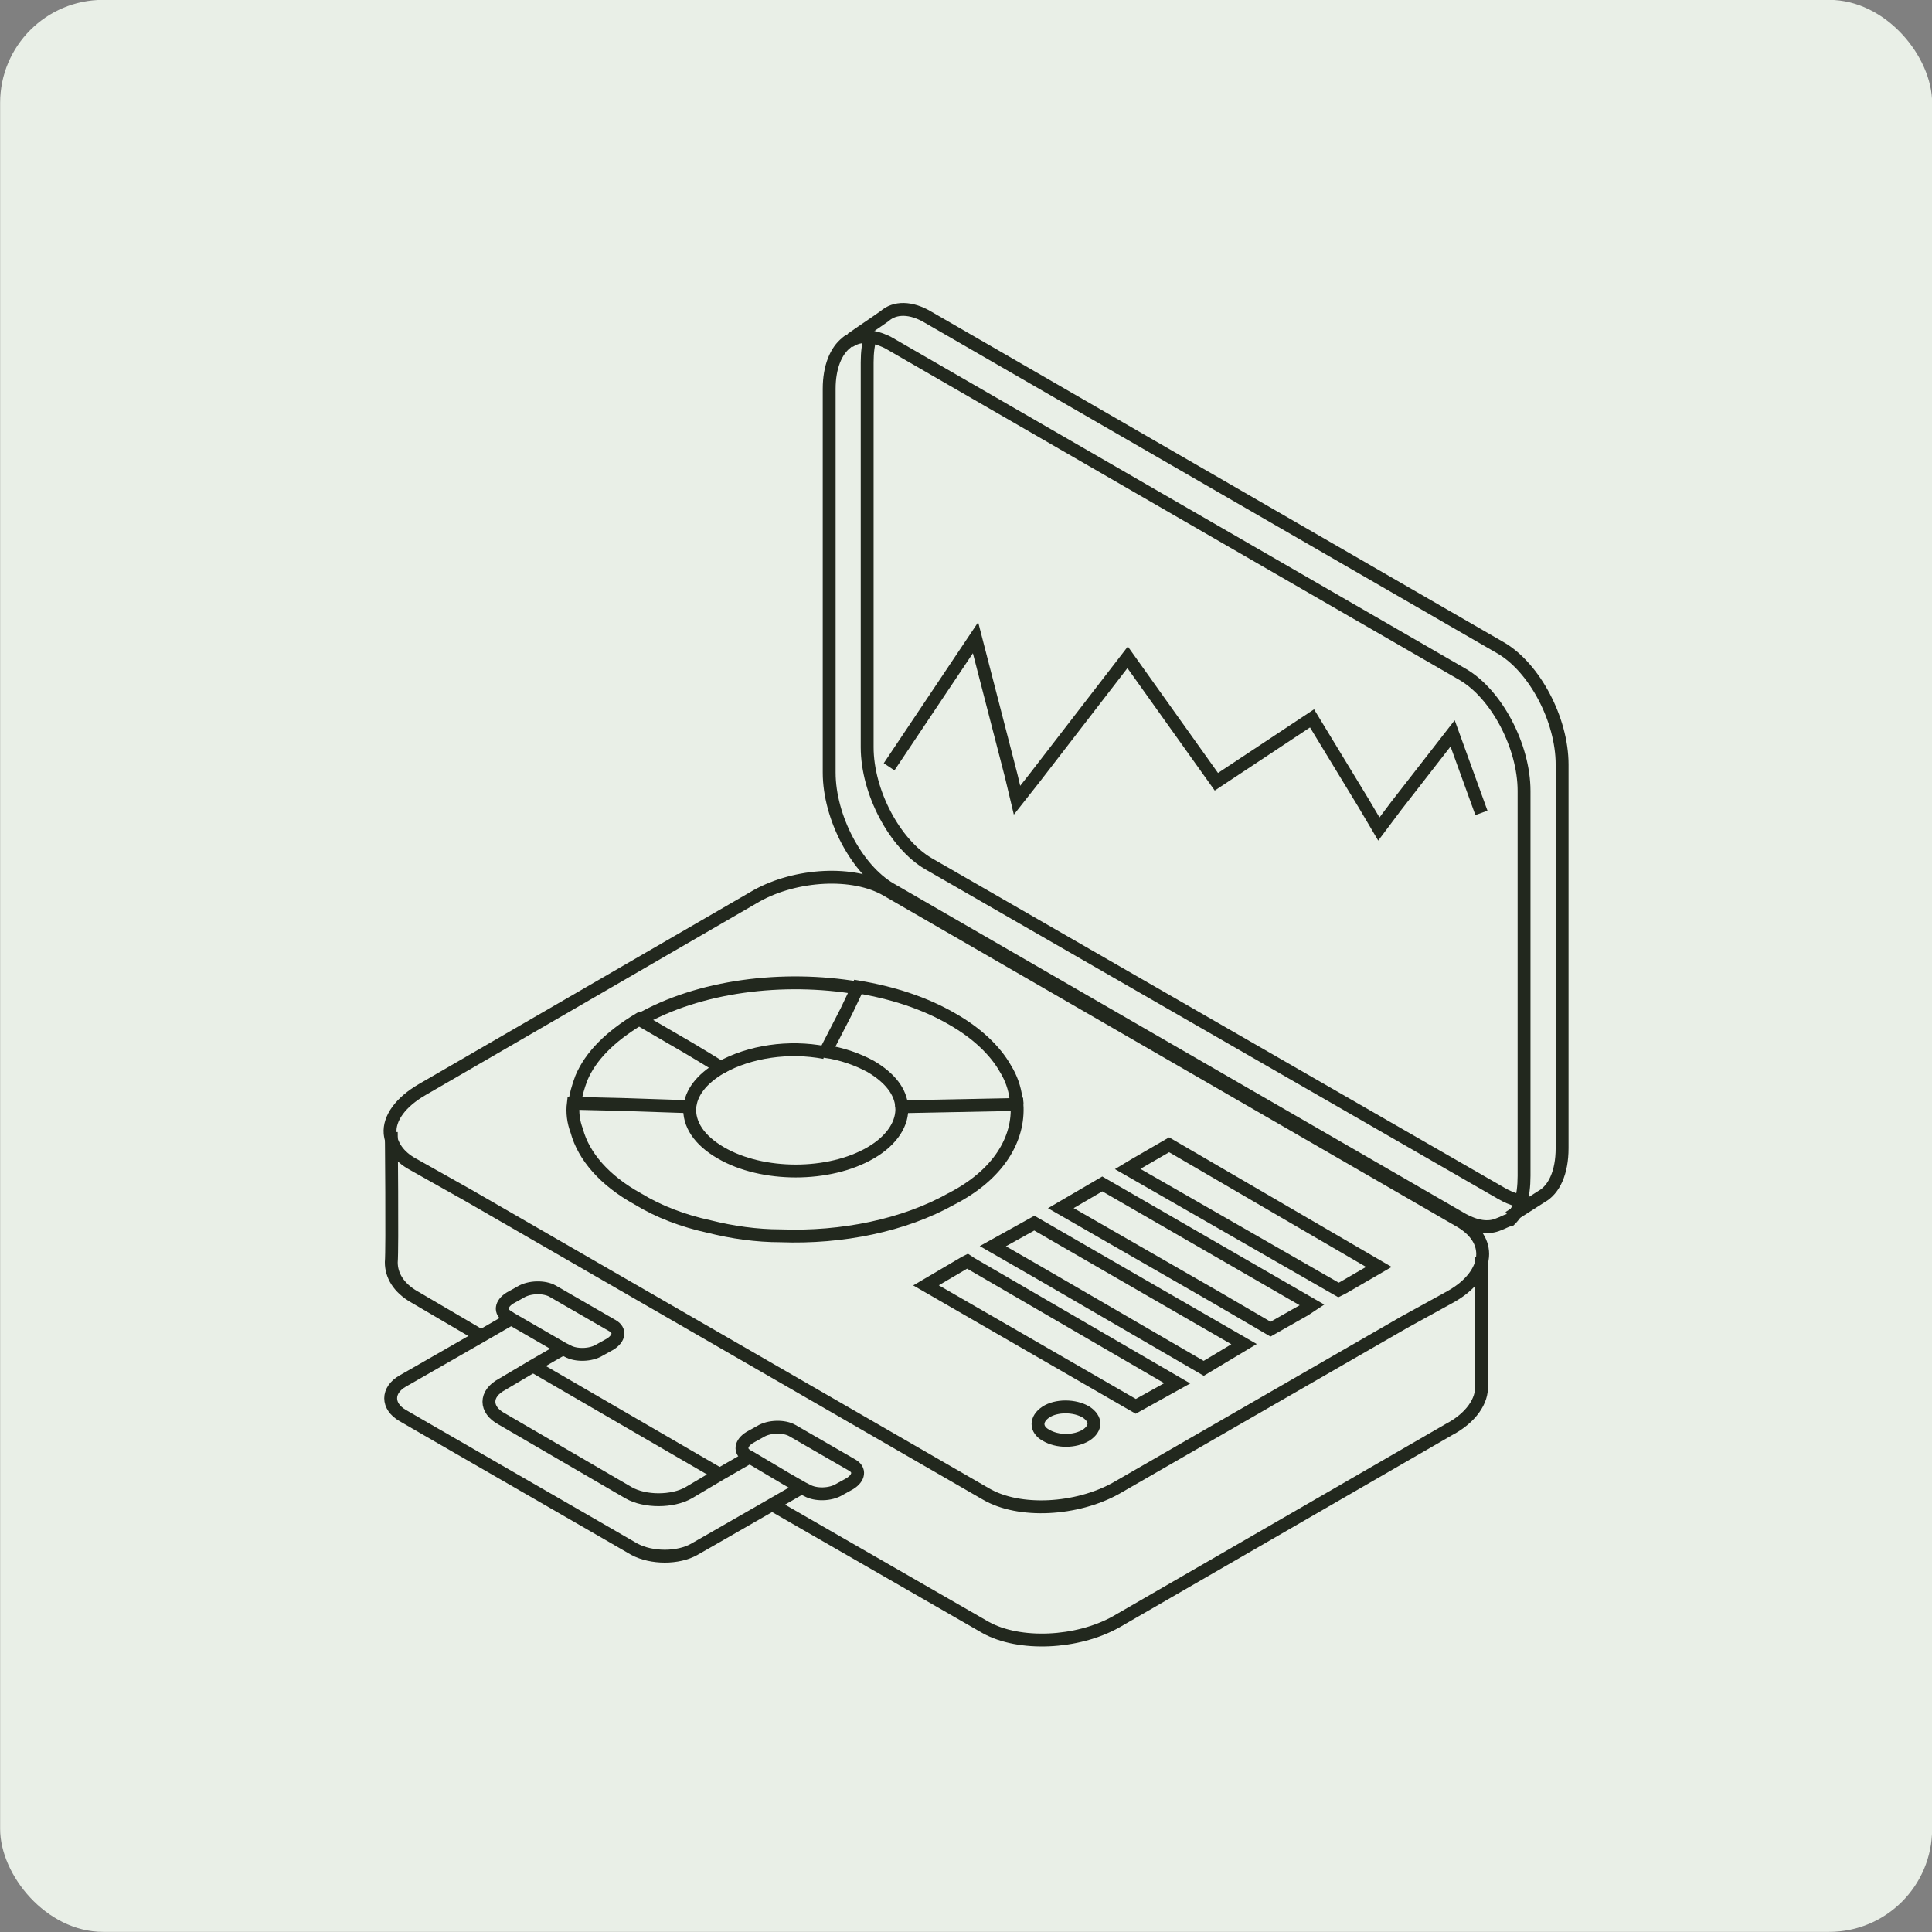 <?xml version="1.0" encoding="UTF-8"?> <svg xmlns="http://www.w3.org/2000/svg" fill="none" viewBox="0.97 0.98 75.05 75.05"><rect x="0.97" y="0.98" width="75.05" height="75.05" fill="#808080" stroke="none"/><rect x="0.975" y="0.975" width="75.05" height="75.05" rx="4" fill="#E9EFE7"></rect><path d="M34.031 14.159C34.345 13.935 35.016 13.487 35.329 13.263C35.732 12.905 36.359 12.905 37.031 13.308L59.279 26.156C60.577 26.917 61.651 28.931 61.651 30.677V45.584C61.651 46.524 61.338 47.195 60.846 47.464C60.577 47.643 59.995 48.001 59.592 48.27" stroke="#22281E" stroke-width="0.5" stroke-miterlimit="10"></path><path d="M19.662 52.881L17.065 51.358C16.439 51 16.17 50.508 16.17 50.016C16.215 49.478 16.17 44.957 16.17 44.957" stroke="#22281E" stroke-width="0.5" stroke-miterlimit="10"></path><path d="M28.926 58.252L21.674 54.044" stroke="#22281E" stroke-width="0.5" stroke-miterlimit="10"></path><path d="M58.517 49.792C58.517 50.329 58.517 54.358 58.517 54.806C58.562 55.387 58.114 56.059 57.263 56.507L44.326 63.982C42.804 64.833 40.566 64.922 39.268 64.206L30.941 59.416" stroke="#22281E" stroke-width="0.5" stroke-miterlimit="10"></path><path d="M55.518 52.343L44.326 58.79C42.804 59.64 40.566 59.774 39.268 59.013L19.168 47.419L17.02 46.211C16.438 45.897 16.169 45.45 16.124 45.002C16.079 44.42 16.527 43.793 17.378 43.301L30.36 35.78C31.881 34.93 34.12 34.795 35.418 35.556L57.666 48.404C58.293 48.762 58.606 49.255 58.562 49.792C58.517 50.329 58.114 50.911 57.308 51.358L55.518 52.343Z" stroke="#22281E" stroke-width="0.5" stroke-miterlimit="10"></path><path d="M28.973 42.45C30.092 41.824 31.614 41.6 33.002 41.868" stroke="#22281E" stroke-width="0.5" stroke-miterlimit="10"></path><path d="M34.298 39.361C31.389 38.869 28.121 39.272 25.793 40.615" stroke="#22281E" stroke-width="0.5" stroke-miterlimit="10"></path><path d="M40.476 43.883C40.476 43.793 40.476 43.704 40.431 43.614C40.386 43.256 40.252 42.853 40.028 42.495C39.625 41.779 38.909 41.107 37.969 40.57C36.895 39.943 35.641 39.541 34.298 39.317L33.851 40.257L33.045 41.824C33.672 41.913 34.298 42.137 34.791 42.406C35.552 42.853 35.955 43.39 35.999 43.972" stroke="#22281E" stroke-width="0.5" stroke-miterlimit="10"></path><path d="M27.764 44.017C27.808 43.435 28.211 42.898 28.972 42.45L28.39 42.092L27.719 41.689L25.794 40.57C24.675 41.242 23.914 42.003 23.556 42.853C23.421 43.211 23.332 43.525 23.287 43.883" stroke="#22281E" stroke-width="0.5" stroke-miterlimit="10"></path><path d="M40.476 43.883L35.999 43.972C36.044 44.599 35.641 45.27 34.791 45.763C33.179 46.703 30.583 46.703 28.971 45.763C28.121 45.27 27.718 44.644 27.763 43.972L25.122 43.883L23.241 43.838C23.197 44.196 23.241 44.554 23.376 44.912C23.644 45.897 24.45 46.837 25.748 47.553C26.554 48.046 27.494 48.404 28.524 48.628C29.419 48.852 30.359 48.986 31.299 48.986C33.672 49.075 36.089 48.583 37.924 47.553C39.76 46.613 40.566 45.226 40.476 43.883Z" stroke="#22281E" stroke-width="0.5" stroke-miterlimit="10"></path><path d="M53.145 51L52.965 51.09L44.773 46.39L44.997 46.255L46.385 45.45L54.532 50.195L53.145 51Z" stroke="#22281E" stroke-width="0.5" stroke-miterlimit="10"></path><path d="M51.668 51.851L50.325 52.612L48.176 51.358L42.178 47.912L43.789 46.971L51.937 51.672L51.668 51.851Z" stroke="#22281E" stroke-width="0.5" stroke-miterlimit="10"></path><path d="M45.491 51L49.296 53.194L47.729 54.134L41.328 50.418L39.537 49.389L41.149 48.493L45.491 51Z" stroke="#22281E" stroke-width="0.5" stroke-miterlimit="10"></path><path d="M38.687 50.06L46.7 54.716L45.089 55.611L36.941 50.911L38.463 50.016L38.553 49.971L38.687 50.06Z" stroke="#22281E" stroke-width="0.5" stroke-miterlimit="10"></path><path d="M41.595 55.835C41.998 55.566 42.714 55.566 43.162 55.835C43.565 56.104 43.565 56.462 43.162 56.73C42.714 56.999 42.043 56.999 41.595 56.73C41.192 56.507 41.192 56.104 41.595 55.835Z" stroke="#22281E" stroke-width="0.5" stroke-miterlimit="10"></path><path d="M59.188 48.538C58.785 48.717 58.293 48.628 57.801 48.359L35.552 35.512C34.254 34.751 33.18 32.736 33.18 30.99V16.084C33.18 15.233 33.448 14.606 33.851 14.293C33.896 14.248 33.941 14.203 34.03 14.203C34.254 14.069 34.523 14.024 34.836 14.069C35.06 14.114 35.328 14.203 35.552 14.338L57.801 27.185C59.099 27.946 60.173 29.961 60.173 31.707V46.658C60.173 47.061 60.128 47.419 60.039 47.688C59.949 47.956 59.815 48.18 59.636 48.359C59.457 48.404 59.323 48.494 59.188 48.538Z" stroke="#22281E" stroke-width="0.5" stroke-miterlimit="10"></path><path d="M59.904 47.598C59.725 47.553 59.501 47.464 59.277 47.33L37.029 34.527C35.731 33.766 34.656 31.751 34.656 30.006V15.054C34.656 14.651 34.701 14.338 34.791 14.024C34.791 13.979 34.791 13.979 34.835 13.935" stroke="#22281E" stroke-width="0.5" stroke-miterlimit="10"></path><path d="M20.825 52.209L19.661 52.881L17.243 54.268L16.616 54.626C15.99 54.984 15.99 55.611 16.616 55.969L17.467 56.462L24.764 60.67L25.614 61.162C26.286 61.52 27.315 61.52 27.942 61.162L28.569 60.804L30.986 59.416L32.15 58.745" stroke="#22281E" stroke-width="0.5" stroke-miterlimit="10"></path><path d="M30.091 57.581L28.927 58.252L27.718 58.969C27.092 59.327 26.017 59.327 25.391 58.969L20.466 56.104C19.795 55.745 19.795 55.119 20.466 54.761L21.675 54.044L22.839 53.373" stroke="#22281E" stroke-width="0.5" stroke-miterlimit="10"></path><path d="M20.824 52.209L20.69 52.12C20.377 51.941 20.421 51.627 20.78 51.403L21.182 51.179C21.541 50.956 22.122 50.956 22.436 51.135L24.764 52.478C25.077 52.657 25.032 52.97 24.674 53.194L24.271 53.418C23.913 53.642 23.331 53.642 23.018 53.462L22.839 53.373L20.824 52.209Z" stroke="#22281E" stroke-width="0.5" stroke-miterlimit="10"></path><path d="M30.092 57.581L30.003 57.536C29.689 57.357 29.734 57.044 30.092 56.82L30.495 56.596C30.853 56.372 31.435 56.372 31.748 56.551L34.076 57.894C34.389 58.073 34.345 58.387 33.987 58.611L33.584 58.834C33.226 59.058 32.644 59.058 32.33 58.879L32.151 58.79L31.524 58.431L30.092 57.581Z" stroke="#22281E" stroke-width="0.5" stroke-miterlimit="10"></path><path d="M35.508 30.767L38.865 25.753L40.253 31.125L40.477 32.065L41.148 31.214L44.774 26.514L48.221 31.348L51.937 28.886L53.951 32.199L54.533 33.184L55.205 32.288L57.398 29.468L58.517 32.557" stroke="#22281E" stroke-width="0.5" stroke-miterlimit="10"></path></svg> 